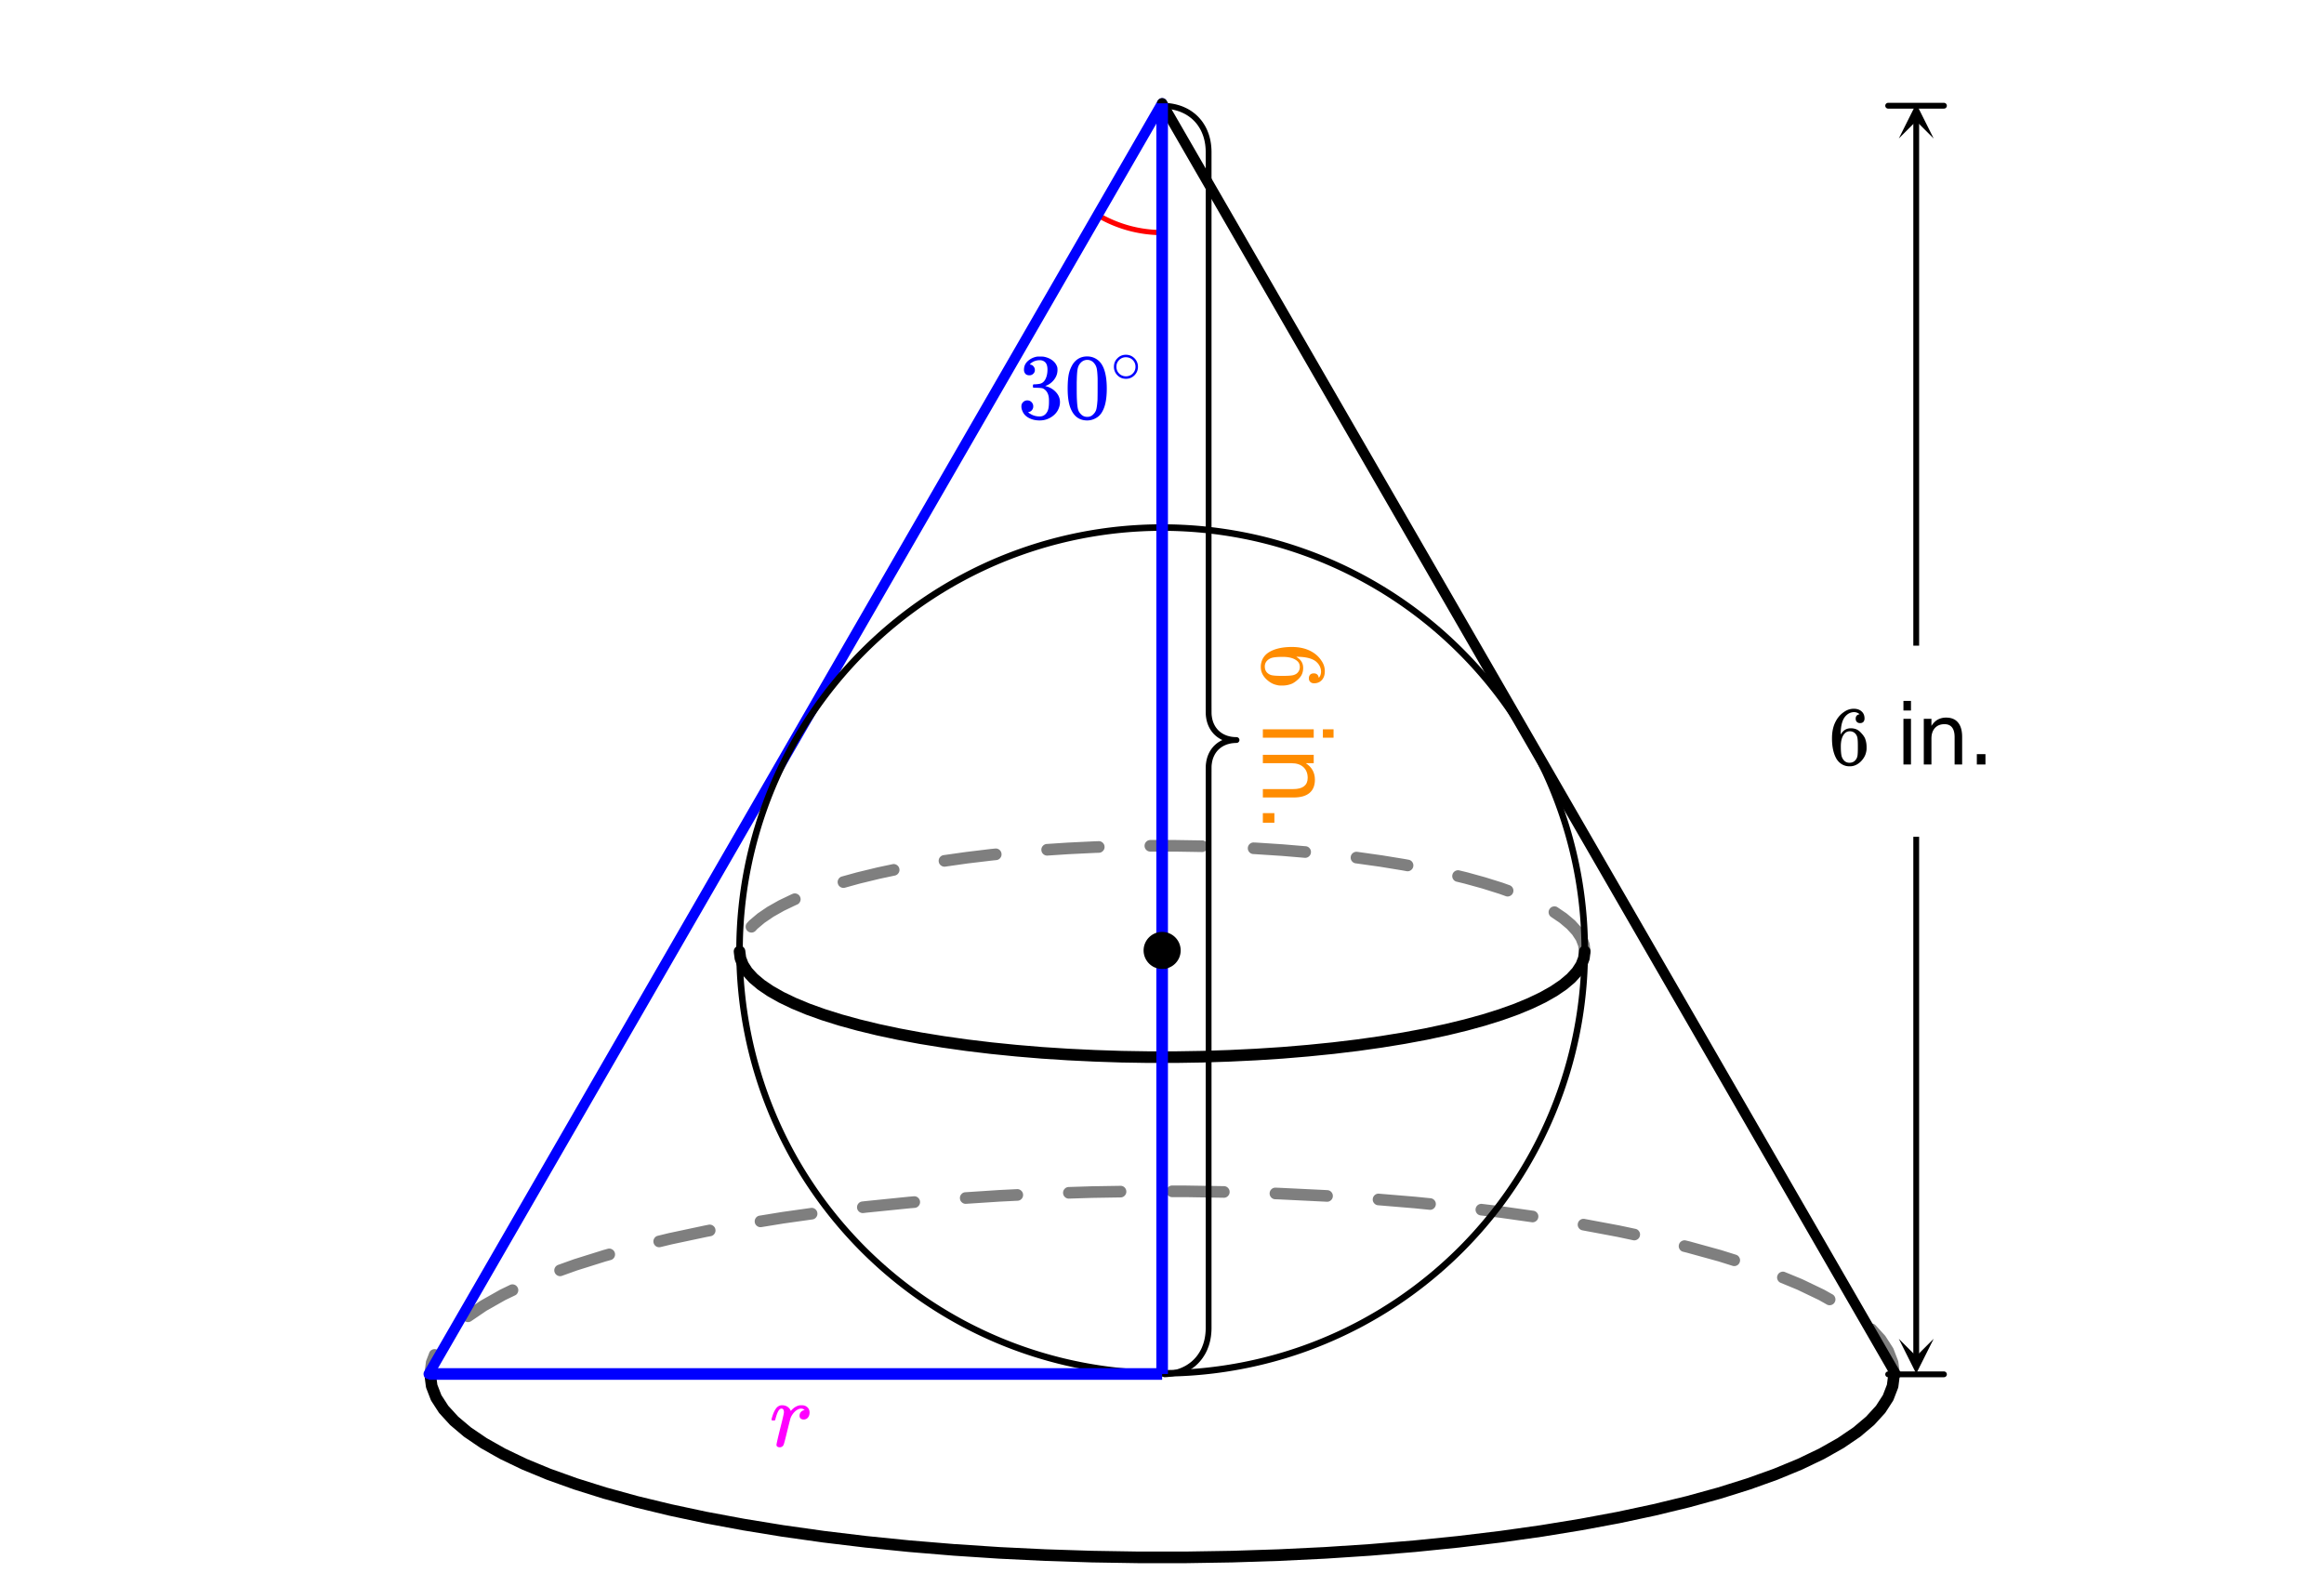 <svg xmlns="http://www.w3.org/2000/svg" xmlns:xlink="http://www.w3.org/1999/xlink" width="449.28" height="306.56" viewBox="0 0 336.96 229.92"><defs><symbol overflow="visible" id="d"><path d="M4.516-7.281c-.18-.176-.43-.282-.75-.313-.563 0-1.032.246-1.407.735-.386.523-.578 1.34-.578 2.453l.016.047.094-.157c.332-.488.78-.734 1.343-.734.375 0 .704.078.985.234.195.118.39.282.578.5.195.211.36.434.484.672.164.399.25.828.25 1.297v.219c0 .187-.023.36-.062.515-.094.481-.344.934-.75 1.36-.356.355-.746.578-1.172.672a2.07 2.07 0 0 1-.485.047c-.148 0-.28-.012-.406-.032C2.062.117 1.582-.203 1.22-.734.75-1.492.516-2.516.516-3.797c0-.875.148-1.633.453-2.281.312-.656.738-1.164 1.281-1.531.438-.313.91-.47 1.422-.47.469 0 .844.126 1.125.376.289.25.437.594.437 1.031 0 .211-.058.375-.171.5-.118.117-.274.172-.47.172-.198 0-.355-.055-.468-.172-.117-.113-.172-.27-.172-.469 0-.363.188-.578.563-.64zm-.532 2.906a1.048 1.048 0 0 0-.875-.438.971.971 0 0 0-.718.282c-.399.398-.594 1.031-.594 1.906 0 .719.047 1.219.14 1.5.083.242.22.45.407.625.195.168.43.25.703.25.406 0 .719-.156.937-.469.125-.164.204-.363.235-.594.031-.238.047-.582.047-1.03v-.391c0-.457-.016-.801-.047-1.032a1.28 1.28 0 0 0-.235-.609zm0 0"/></symbol><symbol overflow="visible" id="f"><path d="M1.14-6.625h1.094V0H1.141zm0-2.594h1.094v1.39H1.141zm0 0"/></symbol><symbol overflow="visible" id="g"><path d="M6.656-4v4H5.563v-3.969c0-.625-.125-1.094-.375-1.406-.243-.313-.606-.469-1.094-.469-.586 0-1.047.188-1.39.563-.337.375-.5.886-.5 1.531V0h-1.11v-6.625h1.11v1.031C2.46-6 2.765-6.3 3.108-6.5a2.51 2.51 0 0 1 1.235-.297c.758 0 1.332.242 1.718.719.395.469.594 1.164.594 2.078zm0 0"/></symbol><symbol overflow="visible" id="h"><path d="M1.297-1.5h1.25V0h-1.25zm0 0"/></symbol><symbol overflow="visible" id="i"><path d="M8.11 5.031c.195-.199.304-.48.328-.843 0-.625-.274-1.153-.813-1.579-.586-.418-1.492-.625-2.719-.625L4.86 2l.172.11c.54.363.813.859.813 1.484 0 .414-.09.781-.266 1.094a2.6 2.6 0 0 1-.547.64 3.718 3.718 0 0 1-.75.531c-.449.196-.933.297-1.453.297h-.234a2.07 2.07 0 0 1-.578-.078c-.532-.105-1.032-.383-1.5-.828-.407-.387-.66-.82-.766-1.297a2.688 2.688 0 0 1-.047-.547c0-.168.016-.32.047-.453.125-.668.484-1.2 1.078-1.594C1.66.83 2.79.563 4.218.563c.97 0 1.817.171 2.548.515.726.344 1.296.82 1.703 1.438.344.476.515 1 .515 1.562 0 .531-.14.953-.421 1.266-.282.32-.665.484-1.141.484-.23 0-.414-.07-.547-.203-.137-.125-.203-.297-.203-.516 0-.218.062-.398.187-.53.125-.126.301-.188.532-.188.406 0 .644.21.718.64zm-3.235-.593c.32-.25.484-.575.484-.97 0-.335-.105-.605-.312-.812C4.597 2.22 3.883 2 2.907 2c-.794 0-1.345.05-1.657.156-.273.094-.5.242-.688.453a1.156 1.156 0 0 0-.28.782c0 .457.171.804.515 1.046.187.133.41.22.672.25.258.04.64.063 1.14.063h.422c.508 0 .895-.023 1.156-.063.258-.03.489-.117.688-.25zm0 0"/></symbol><symbol overflow="visible" id="k"><path d="M7.375 1.266v1.218H0V1.266zm2.875 0v1.218H8.703V1.266zm0 0"/></symbol><symbol overflow="visible" id="l"><path d="M4.453 7.406H0V6.188h4.406c.696 0 1.219-.137 1.563-.407.351-.273.531-.68.531-1.218 0-.657-.21-1.18-.625-1.563-.418-.375-.984-.563-1.703-.563H0V1.22h7.375v1.218h-1.14c.437.29.765.633.984 1.032.218.394.328.847.328 1.36 0 .843-.262 1.484-.781 1.921-.524.438-1.293.656-2.313.656zm0 0"/></symbol><symbol overflow="visible" id="m"><path d="M1.672 1.438v1.39H0v-1.39zm0 0"/></symbol><symbol overflow="visible" id="n"><path d="M1.719-6.25c-.25 0-.446-.07-.578-.219a.863.863 0 0 1-.204-.593c0-.508.196-.938.594-1.282a2.566 2.566 0 0 1 1.407-.625h.203c.312 0 .507.008.593.016.301.043.602.137.907.281.593.305.968.727 1.125 1.266.02.093.03.218.03.375 0 .523-.167.996-.5 1.422-.323.418-.73.714-1.218.89-.055.024-.055.04 0 .047.008 0 .05.012.125.031.55.157 1.016.446 1.39.86.376.418.563.89.563 1.422 0 .367-.086.718-.25 1.062-.218.461-.574.84-1.062 1.14-.492.302-1.04.454-1.64.454-.595 0-1.122-.125-1.579-.375-.46-.25-.766-.586-.922-1.016a1.45 1.45 0 0 1-.14-.656c0-.25.082-.453.25-.61a.831.831 0 0 1 .609-.25c.25 0 .453.087.61.25.163.169.25.372.25.61 0 .21-.063.39-.188.547a.768.768 0 0 1-.469.281l-.094.031c.489.407 1.047.61 1.672.61.5 0 .875-.239 1.125-.719.156-.29.234-.742.234-1.36v-.265c0-.852-.292-1.426-.875-1.719-.124-.05-.398-.082-.812-.093l-.563-.016-.046-.031c-.024-.02-.032-.086-.032-.204 0-.113.008-.18.032-.203.03-.03.054-.046.078-.046.25 0 .508-.02.781-.063.395-.05.695-.27.906-.656.207-.395.313-.867.313-1.422 0-.582-.157-.973-.469-1.172a1.131 1.131 0 0 0-.64-.188c-.45 0-.844.122-1.188.36l-.125.094a.671.671 0 0 0-.094.109l-.047.047a.88.88 0 0 0 .094.031c.176.024.328.11.453.266.125.148.188.32.188.515a.715.715 0 0 1-.235.547.76.76 0 0 1-.562.219zm0 0"/></symbol><symbol overflow="visible" id="o"><path d="M1.297-7.89c.5-.727 1.187-1.094 2.062-1.094.657 0 1.227.226 1.72.671.25.243.456.547.624.922.332.75.5 1.778.5 3.079 0 1.398-.195 2.46-.578 3.187-.25.523-.621.902-1.11 1.14a2.534 2.534 0 0 1-1.14.282c-1.031 0-1.79-.473-2.266-1.422-.386-.727-.578-1.79-.578-3.188 0-.832.051-1.519.156-2.062a4.48 4.48 0 0 1 .61-1.516zm3.031-.157a1.24 1.24 0 0 0-.953-.437c-.375 0-.7.148-.969.437-.199.211-.336.465-.406.766-.074.293-.121.797-.14 1.515 0 .063-.008.246-.016.547v.735c0 .855.008 1.453.031 1.796.031.637.082 1.09.156 1.36.07.273.207.508.406.703.25.273.563.406.938.406.363 0 .664-.133.906-.406.196-.195.332-.43.407-.703.07-.27.128-.723.171-1.36.008-.343.016-.94.016-1.796v-.735-.547c-.023-.718-.07-1.222-.14-1.515-.075-.301-.212-.555-.407-.766zm0 0"/></symbol><symbol overflow="visible" id="p"><path d="M3.984-2.234c0 .48-.171.89-.515 1.234-.344.336-.75.5-1.219.5-.512 0-.934-.176-1.266-.531A1.677 1.677 0 0 1 .5-2.25c0-.477.16-.879.484-1.203.332-.352.75-.531 1.25-.531s.922.18 1.266.53c.32.337.484.743.484 1.22zm-.953-1.157a1.488 1.488 0 0 0-.828-.234c-.273 0-.523.078-.75.234-.398.293-.594.672-.594 1.141 0 .48.196.867.594 1.156.238.157.504.235.797.235.281 0 .54-.079.781-.235.395-.289.594-.676.594-1.156 0-.469-.2-.848-.594-1.14zm0 0"/></symbol><symbol overflow="visible" id="q"><path d="M1.453.14a.578.578 0 0 1-.328-.093C1.039-.016 1-.102 1-.22c0-.125.176-.898.531-2.328.364-1.426.547-2.223.547-2.39 0-.352-.121-.532-.36-.532a.35.35 0 0 0-.25.11c-.218.168-.433.664-.64 1.484 0 .012-.008.027-.015.047a.188.188 0 0 1-.032.047l-.015.015c-.012.012-.028.016-.047.016h-.36C.305-3.8.281-3.844.281-3.875c0-.07.055-.281.172-.625.176-.52.379-.898.61-1.14.218-.208.457-.313.718-.313.352 0 .64.086.86.25.195.156.328.312.39.469.02.054.035.086.047.093a.468.468 0 0 0 .11-.109c.332-.363.71-.594 1.14-.688.05-.007.164-.015.344-.015.332 0 .601.101.812.297.207.187.313.445.313.765 0 .282-.078.524-.234.72a.776.776 0 0 1-.625.28.661.661 0 0 1-.438-.14.521.521 0 0 1-.156-.39c0-.438.25-.724.75-.86-.2-.125-.36-.188-.485-.188a1.06 1.06 0 0 0-.53.14c-.306.15-.59.434-.86.86a2.336 2.336 0 0 0-.203.453c-.043.149-.196.746-.454 1.797-.304 1.25-.48 1.918-.53 2a.6.6 0 0 1-.579.36zm0 0"/></symbol><clipPath id="a"><path d="M0 0h336.96v229.91H0zm0 0"/></clipPath><clipPath id="b"><path d="M275 194.098h5.367V200H275zm0 0"/></clipPath><clipPath id="c"><path d="M275.309 15H281v5.082h-5.691zm0 0"/></clipPath></defs><g clip-path="url(#a)" fill="#fff"><path d="M0 0h337v229.91H0zm0 0"/><path d="M0 0h337v229.91H0zm0 0"/></g><path d="M159.309 31.254a18.343 18.343 0 0 0 9.191 2.465" fill="none" stroke-linecap="round" stroke-linejoin="round" stroke="red" stroke-width=".749"/><path d="M228.938 138.05l-.125-.98.835-.105-.789.3-.375-.976.786-.305-.708.457-.628-.968.71-.457-.624.566-.875-.957.625-.566-.543.644-1.118-.941.543-.645-.476.696-1.27-.864a.825.825 0 0 1-.355-.539.808.808 0 0 1 .133-.633.82.82 0 0 1 .539-.355.802.802 0 0 1 .629.133l1.273.863a.858.858 0 0 1 .07.055l1.118.941c.027.024.054.047.078.074l.875.961c.03.031.058.07.086.11l.625.968c.03.051.058.102.078.157l.379.976c.023.063.039.13.05.195l.125.985a.81.81 0 0 1-.172.62.815.815 0 0 1-.558.321.808.808 0 0 1-.621-.168.809.809 0 0 1-.32-.562zm-10.633-8.128l-.985-.352.285-.793-.253.805-2.45-.77.254-.804-.222.812-2.641-.726.223-.813-.2.82-1.105-.269a.811.811 0 0 1-.524-.379.81.81 0 0 1-.097-.637.804.804 0 0 1 .379-.52.815.815 0 0 1 .636-.1l1.11.269c.008 0 .015.004.023.004l2.64.73c.013 0 .02.004.028.008l2.45.766.035.011.98.352a.847.847 0 0 1 .48.434c.098.21.11.425.032.644a.816.816 0 0 1-.434.477.79.79 0 0 1-.644.03zm-14.38-3.621l-.523-.098.153-.828-.137.832-3.29-.539-3.405-.477-.145-.02a.812.812 0 0 1-.562-.316.817.817 0 0 1-.172-.62.796.796 0 0 1 .316-.56.813.813 0 0 1 .621-.175l.176.023 3.441.485 3.293.535c.004 0 .012.004.02.004l.527.098a.82.82 0 0 1 .54.351.824.824 0 0 1 .132.633.82.82 0 0 1-.351.539c-.192.133-.403.176-.633.133zm-14.757-1.934l-3.305-.277-3.785-.246-.351-.02a.793.793 0 0 1-.582-.273.81.81 0 0 1-.22-.606.816.816 0 0 1 .274-.586.816.816 0 0 1 .61-.214l.382.015 3.813.25 3.3.278a.81.81 0 0 1 .575.292.82.82 0 0 1 .195.614.81.81 0 0 1-.293.574.823.823 0 0 1-.613.2zm-14.898-.836l-3.82-.062h-3.653a.814.814 0 0 1-.598-.246.814.814 0 0 1-.246-.598c0-.23.082-.43.246-.594a.814.814 0 0 1 .598-.246h3.68l3.82.059c.234.004.43.09.594.258.16.168.238.367.234.597a.812.812 0 0 1-.254.594.822.822 0 0 1-.601.238zm-14.934.106l-.59.02-3.84.187-3.02.199a.81.81 0 0 1-.609-.207.818.818 0 0 1-.285-.578.803.803 0 0 1 .207-.613.818.818 0 0 1 .578-.286l3.047-.199 3.871-.187.586-.02a.826.826 0 0 1 .606.227c.168.16.258.355.265.59a.805.805 0 0 1-.23.601.793.793 0 0 1-.586.266zm-14.879 1.062l-.676.07-3.52.422-3.198.454a.819.819 0 0 1-.625-.165.794.794 0 0 1-.329-.554.833.833 0 0 1 .72-.95l3.23-.456 3.554-.43.676-.067a.82.82 0 0 1 .617.184c.18.148.281.34.305.57a.807.807 0 0 1-.188.618.807.807 0 0 1-.566.304zm-14.71 2.242l-2.267.48-.175-.823.199.82-2.82.684-.2-.82.223.812-2.187.605a.82.82 0 0 1-.641-.082.82.82 0 0 1-.395-.508.816.816 0 0 1 .079-.64.802.802 0 0 1 .511-.395l2.188-.605c.008 0 .015-.004.023-.004l2.824-.684c.008-.004.016-.004.02-.008l2.266-.48a.797.797 0 0 1 .636.117.801.801 0 0 1 .364.531.791.791 0 0 1-.118.633.82.82 0 0 1-.53.367zm-14.188 4.211l-.125.051-.32-.777.363.758-1.817.87-.363-.757.414.73-1.59.899-.414-.73.473.695-1.356.922-.476-.696.543.645-1.118.941-.543-.644.625.566-.277.3a.82.82 0 0 1-.586.278.813.813 0 0 1-.605-.223.814.814 0 0 1-.274-.582.804.804 0 0 1 .219-.605l.277-.305a.702.702 0 0 1 .079-.074l1.117-.941a.858.858 0 0 1 .07-.055l1.355-.922.06-.035 1.589-.899.05-.027 1.817-.87c.016-.009.031-.013.043-.02l.129-.051c.215-.09.43-.09.644 0 .215.09.368.242.454.457.09.215.09.43 0 .644a.82.82 0 0 1-.457.457zm0 0" fill-opacity=".502"/><path d="M107.227 137.945l.125.98.378.981.625.969.875.957 1.118.941 1.36.922 1.589.899 1.816.87 2.035.845 2.247.804 2.449.77 2.64.726 2.82.684 2.993.637 3.148.586 3.293.535 3.422.484 3.54.426 3.64.367 3.726.313 3.801.246 3.856.187 3.894.13 3.918.062h3.93l3.918-.063 3.894-.129 3.856-.187 3.8-.246 3.727-.313 3.64-.367 3.54-.426 3.422-.484 3.293-.535 3.148-.586 2.992-.637 2.82-.684 2.641-.726 2.45-.77 2.246-.804 2.035-.844 1.816-.871 1.59-.899 1.36-.922 1.117-.94.875-.958.625-.969.378-.98.125-.98" fill="none" stroke-width="1.685" stroke-linecap="round" stroke-linejoin="round" stroke="#000"/><path d="M273.793 199.363l-.219-1.703.836-.105-.785.3-.656-1.69.789-.306-.711.457-1.086-1.68.71-.456-.624.566-1.32-1.445a.826.826 0 0 1-.22-.606.816.816 0 0 1 .274-.586.813.813 0 0 1 .61-.218c.23.011.425.101.582.273l1.32 1.45c.031.03.059.07.086.109l1.086 1.68c.031.046.055.1.078.152l.652 1.695a.846.846 0 0 1 .051.195l.219 1.703a.81.81 0 0 1-.172.622.815.815 0 0 1-.559.32.808.808 0 0 1-.62-.168.809.809 0 0 1-.321-.559zm-8.93-10.238l-1.16-.656.414-.735-.363.762-3.149-1.508.368-.761-.325.777-2.46-1.016a.803.803 0 0 1-.458-.453.804.804 0 0 1 0-.644.803.803 0 0 1 .454-.457c.214-.09.43-.09.644 0l2.465 1.015c.016.004.027.012.043.02l3.144 1.508a.21.21 0 0 1 .051.027l1.164.656a.81.81 0 0 1 .395.508.802.802 0 0 1-.078.64.81.81 0 0 1-.508.395.818.818 0 0 1-.64-.078zm-13.668-5.605l-2.136-.672.25-.801-.223.812-4.574-1.261.226-.813-.199.82-.488-.12a.811.811 0 0 1-.524-.38.81.81 0 0 1-.097-.636.804.804 0 0 1 .379-.52c.199-.12.41-.156.636-.101l.489.12c.011 0 .02.005.027.005l4.574 1.261c.008 0 .02.004.028.008l2.14.672a.798.798 0 0 1 .492.414c.11.203.13.418.059.64a.817.817 0 0 1-.414.497.823.823 0 0 1-.645.055zm-14.418-3.711l-2.285-.485.176-.824-.152.828-5.07-.95a.82.82 0 0 1-.54-.35.802.802 0 0 1-.133-.63c.043-.23.16-.41.352-.543a.818.818 0 0 1 .629-.132l5.07.949c.008 0 .016 0 .02.004l2.281.484c.23.047.406.172.531.367a.791.791 0 0 1 .117.633.801.801 0 0 1-.363.531.823.823 0 0 1-.633.118zm-14.687-2.606l-4.621-.652-2.785-.336a.812.812 0 0 1-.563-.317.842.842 0 0 1 .762-1.355l2.824.34 4.617.652c.23.031.414.14.555.324a.8.8 0 0 1 .16.625.803.803 0 0 1-.324.555.819.819 0 0 1-.625.164zm-14.836-1.805l-2.188-.218-5.257-.438a.8.8 0 0 1-.57-.297.797.797 0 0 1-.2-.613.83.83 0 0 1 .297-.574.815.815 0 0 1 .613-.196l5.29.442 2.187.219c.23.023.418.125.566.304.149.184.211.387.188.621a.819.819 0 0 1-.309.567.8.8 0 0 1-.617.183zm-14.899-1.168l-.296-.015-6.66-.328-.497-.016a.808.808 0 0 1-.59-.266.817.817 0 0 1-.226-.601.823.823 0 0 1 .266-.59.826.826 0 0 1 .605-.226l.523.019 6.692.324.293.02a.81.81 0 0 1 .578.285.815.815 0 0 1 .207.61.804.804 0 0 1-.285.577.8.8 0 0 1-.61.207zm-14.925-.578l-5.543-.09h-1.93a.814.814 0 0 1-.598-.246.814.814 0 0 1-.246-.597c0-.23.082-.43.246-.594a.814.814 0 0 1 .598-.246h1.957l5.543.09c.234.004.43.086.59.254a.806.806 0 0 1 .238.601.819.819 0 0 1-.254.59.806.806 0 0 1-.601.238zm-14.95-.047l-4.156.067-3.316.105a.81.81 0 0 1-.606-.226.822.822 0 0 1-.265-.586.814.814 0 0 1 .23-.606.808.808 0 0 1 .586-.265l3.344-.106 4.156-.066a.818.818 0 0 1 .602.234c.164.164.25.36.254.594a.804.804 0 0 1-.239.598.807.807 0 0 1-.59.257zm-14.94.48l-2.614.13-4.848.316a.804.804 0 0 1-.61-.207.79.79 0 0 1-.284-.578.8.8 0 0 1 .207-.61.804.804 0 0 1 .578-.284l4.875-.32 2.613-.13a.81.81 0 0 1 .606.22.818.818 0 0 1 .277.581.813.813 0 0 1-.219.61.814.814 0 0 1-.582.273zm-14.915 1.036l-.707.059-6.293.636-.418.051a.827.827 0 0 1-.621-.172.812.812 0 0 1-.316-.562.827.827 0 0 1 .171-.621.812.812 0 0 1 .563-.317l.453-.054 6.32-.641.711-.059c.23-.02.438.047.614.196a.83.83 0 0 1 .296.574.813.813 0 0 1-.199.613.8.8 0 0 1-.574.297zm-14.832 1.676l-4.191.59-3.196.52a.807.807 0 0 1-.629-.15.811.811 0 0 1-.34-.546.823.823 0 0 1 .149-.629.81.81 0 0 1 .55-.336l3.231-.527 4.192-.59a.8.8 0 0 1 .625.16c.183.14.293.324.324.555a.8.8 0 0 1-.16.625.802.802 0 0 1-.555.328zm-14.738 2.426l-.57.105-.153-.828.176.824-5.184 1.102-.176-.824.2.82-1.567.379a.835.835 0 0 1-1.02-.621.812.812 0 0 1 .102-.637.804.804 0 0 1 .52-.379l1.57-.383c.008 0 .016 0 .024-.004l5.18-1.101c.003-.004.011-.004.019-.004l.566-.11c.23-.039.442.004.633.137a.802.802 0 0 1 .352.54.802.802 0 0 1-.133.628.81.81 0 0 1-.54.356zm-14.496 3.457l-.645.18-.223-.813.25.8-4.242 1.333-.25-.805.281.793-2.234.8a.79.79 0 0 1-.644-.03.828.828 0 0 1-.434-.477.822.822 0 0 1 .031-.645.847.847 0 0 1 .48-.433l2.235-.801.031-.012 4.243-1.328a.072.072 0 0 1 .027-.008l.644-.18a.801.801 0 0 1 .641.083.803.803 0 0 1 .398.508.82.82 0 0 1-.082.64.82.82 0 0 1-.507.395zm-13.891 5.132l-1.422.684-.363-.762.414.735-2.754 1.558-.414-.734.473.695-2.274 1.547a.822.822 0 0 1-.633.13.82.82 0 0 1-.539-.352.825.825 0 0 1-.129-.633.81.81 0 0 1 .356-.54l2.273-1.546.059-.035 2.754-1.555a.21.21 0 0 1 .05-.027l1.418-.684a.84.84 0 0 1 1.126.398.796.796 0 0 1 .035.641.794.794 0 0 1-.43.48zm-10.86 8.93l-.433 1.113-.785-.3.836.105-.219 1.703a.809.809 0 0 1-.32.559c-.184.14-.39.2-.621.168a.815.815 0 0 1-.559-.32.81.81 0 0 1-.172-.622l.219-1.703a.846.846 0 0 1 .05-.195l.43-1.117a.814.814 0 0 1 .446-.465.804.804 0 0 1 .644-.016c.215.082.371.23.465.446.098.21.102.425.02.644zm0 0" fill-opacity=".502"/><path d="M62.371 199.254l.219 1.703.652 1.691 1.086 1.68 1.516 1.66 1.933 1.633 2.352 1.598 2.754 1.554 3.144 1.508 3.528 1.457 3.894 1.395 4.242 1.332 4.57 1.258 4.887 1.183 5.184 1.106 5.45 1.015 5.702.93 5.926.836 6.133.738 6.305.637 6.457.535 6.578.434 6.68.324 6.746.219 6.789.11h6.804l6.79-.11 6.746-.219 6.68-.324 6.577-.434 6.457-.535 6.305-.637 6.133-.738 5.926-.836 5.703-.93 5.449-1.015 5.18-1.106 4.89-1.183 4.57-1.258 4.243-1.332 3.894-1.395 3.528-1.457 3.144-1.508 2.754-1.554 2.352-1.598 1.933-1.633 1.516-1.66 1.086-1.68.652-1.69.219-1.704" fill="none" stroke-width="1.685" stroke-linecap="round" stroke-linejoin="round" stroke="#000"/><path d="M62.156 199.203L168.5 14.977" fill="#00f" stroke-width="1.498" stroke-linecap="round" stroke="#00f"/><path d="M168.5 14.977l106.344 184.226" fill="red" stroke-width="1.498" stroke-linecap="round" stroke="#000"/><path d="M281.856 199.254h-8.09M281.856 15.328h-8.09M168.5 15.328l.36.008.355.02.344.035.336.05.328.063.32.078.312.09.305.101.293.118.285.129.278.14.265.153.254.164.246.18.239.187.222.199.215.21.203.224.192.23.18.242.167.254.16.262.145.273.133.282.117.289.11.3.093.313.082.316.067.328.054.332.04.344.027.352.011.355v79.672l.004 1.695.004.215.016.211.027.207.031.2.04.195.05.191.055.184.066.183.07.172.083.172.086.164.093.156.102.153.11.144.113.14.12.134.13.125.136.12.14.114.15.106.152.097.16.094.164.082.172.078.176.07.183.063.188.05.191.048.195.039.203.03.208.02.21.012.22.004-.22.008-.21.012-.208.02-.203.03-.195.04-.191.046-.188.051-.183.063-.176.07-.172.078-.164.082-.16.094-.153.097-.148.106-.14.113-.137.121-.13.125-.12.133-.114.14-.11.145-.1.153-.094.156-.086.164-.082.172-.07.172-.067.18-.055.187-.05.191-.04.196-.03.199-.028.207-.016.21-.004.216-.004 1.695v79.672l-.011.355-.028.352-.039.344-.054.332-.067.328-.082.316-.094.313-.11.297-.116.293-.133.28-.145.274-.16.262-.168.254-.18.242-.19.23-.204.223-.215.211-.222.2-.239.187-.246.176-.254.168-.265.152-.278.14-.285.13-.293.117-.305.101-.312.09-.32.078-.328.063-.336.05-.344.036-.356.02" fill="none" stroke-width=".843" stroke-linecap="round" stroke-linejoin="round" stroke="#000"/><path d="M229.773 137.797c0 2.008-.097 4.008-.296 6.008-.196 2-.489 3.98-.883 5.953a60.104 60.104 0 0 1-1.461 5.836 61.802 61.802 0 0 1-2.024 5.664 60.887 60.887 0 0 1-5.664 10.598 60.871 60.871 0 0 1-3.582 4.835 62.255 62.255 0 0 1-4.035 4.457 61.767 61.767 0 0 1-9.285 7.625 63.234 63.234 0 0 1-5.16 3.094c-1.77.946-3.582 1.801-5.434 2.57a60.687 60.687 0 0 1-5.664 2.028 60.888 60.888 0 0 1-5.832 1.46 61 61 0 0 1-5.95.884c-1.995.199-3.995.297-6.003.297s-4.008-.098-6.004-.297a61 61 0 0 1-5.95-.883 60.888 60.888 0 0 1-5.831-1.461 60.687 60.687 0 0 1-5.664-2.027 62.123 62.123 0 0 1-5.434-2.57 63.234 63.234 0 0 1-5.16-3.095 61.767 61.767 0 0 1-9.285-7.625 62.255 62.255 0 0 1-4.035-4.457 60.871 60.871 0 0 1-3.582-4.835 60.887 60.887 0 0 1-5.664-10.598 61.802 61.802 0 0 1-2.024-5.664 60.103 60.103 0 0 1-1.46-5.836 60.08 60.08 0 0 1-.884-5.953c-.199-2-.296-4-.296-6.008s.097-4.012.296-6.012c.196-1.996.489-3.98.883-5.949a61.878 61.878 0 0 1 3.484-11.504 61.666 61.666 0 0 1 2.571-5.437 61.51 61.51 0 0 1 10.71-14.45 61.447 61.447 0 0 1 4.458-4.043 61.092 61.092 0 0 1 9.988-6.676 61.049 61.049 0 0 1 5.434-2.574 63.015 63.015 0 0 1 5.664-2.027 60.888 60.888 0 0 1 5.832-1.46c1.969-.392 3.95-.685 5.95-.884a61.596 61.596 0 0 1 12.007 0c2 .2 3.98.492 5.95.883 1.968.39 3.913.879 5.831 1.461a63.015 63.015 0 0 1 5.664 2.027 61.049 61.049 0 0 1 5.434 2.575 61.092 61.092 0 0 1 9.988 6.675 61.447 61.447 0 0 1 8.492 8.5 61.51 61.51 0 0 1 6.676 9.992c.945 1.77 1.8 3.583 2.57 5.438a61.878 61.878 0 0 1 3.485 11.504c.394 1.969.687 3.953.883 5.95.199 2 .296 4.003.296 6.01zm0 0" fill="none" stroke-width=".948" stroke="#000"/><path d="M168.5 199.203V14.977" fill="none" stroke-width="1.685" stroke="#00f"/><path d="M277.836 121.32v75.356" fill="none" stroke-width=".843" stroke="#000"/><g clip-path="url(#b)"><path d="M280.367 194.098l-2.531 5.054-2.527-5.054 2.527 2.527zm0 0"/></g><path d="M277.836 93.61V17.503" fill="none" stroke-width=".843" stroke="#000"/><g clip-path="url(#c)"><path d="M275.309 20.082l2.527-5.055 2.531 5.055-2.531-2.527zm0 0"/></g><path d="M168.5 199.203H62.156" fill="none" stroke-width="1.685" stroke="#00f"/><path d="M170.766 137.797c0 .3-.059.59-.172.867-.117.277-.281.52-.492.734-.211.211-.457.375-.735.489a2.206 2.206 0 0 1-.867.176c-.3 0-.59-.06-.867-.176a2.217 2.217 0 0 1-.735-.489 2.333 2.333 0 0 1-.492-.734 2.274 2.274 0 0 1 0-1.734 2.29 2.29 0 0 1 1.227-1.227c.277-.117.566-.172.867-.172.3 0 .59.055.867.172a2.29 2.29 0 0 1 1.227 1.227c.113.277.172.566.172.867zm0 0" stroke-width=".843" stroke="#000"/><use xlink:href="#d" x="265.107" y="110.836"/><use xlink:href="#e" x="271.098" y="110.836"/><use xlink:href="#f" x="274.842" y="110.836"/><use xlink:href="#g" x="277.838" y="110.836"/><use xlink:href="#h" x="285.327" y="110.836"/><use xlink:href="#i" x="183.103" y="93.237" fill="#ff8c00"/><use xlink:href="#j" x="183.103" y="99.977" fill="#ff8c00"/><use xlink:href="#k" x="183.103" y="104.47" fill="#ff8c00"/><use xlink:href="#l" x="183.103" y="108.214" fill="#ff8c00"/><use xlink:href="#m" x="183.103" y="116.452" fill="#ff8c00"/><use xlink:href="#n" x="147.531" y="60.66" fill="#00f"/><use xlink:href="#o" x="154.271" y="60.66" fill="#00f"/><use xlink:href="#p" x="161.011" y="55.418" fill="#00f"/><use xlink:href="#q" x="111.584" y="209.689" fill="#f0f"/></svg>